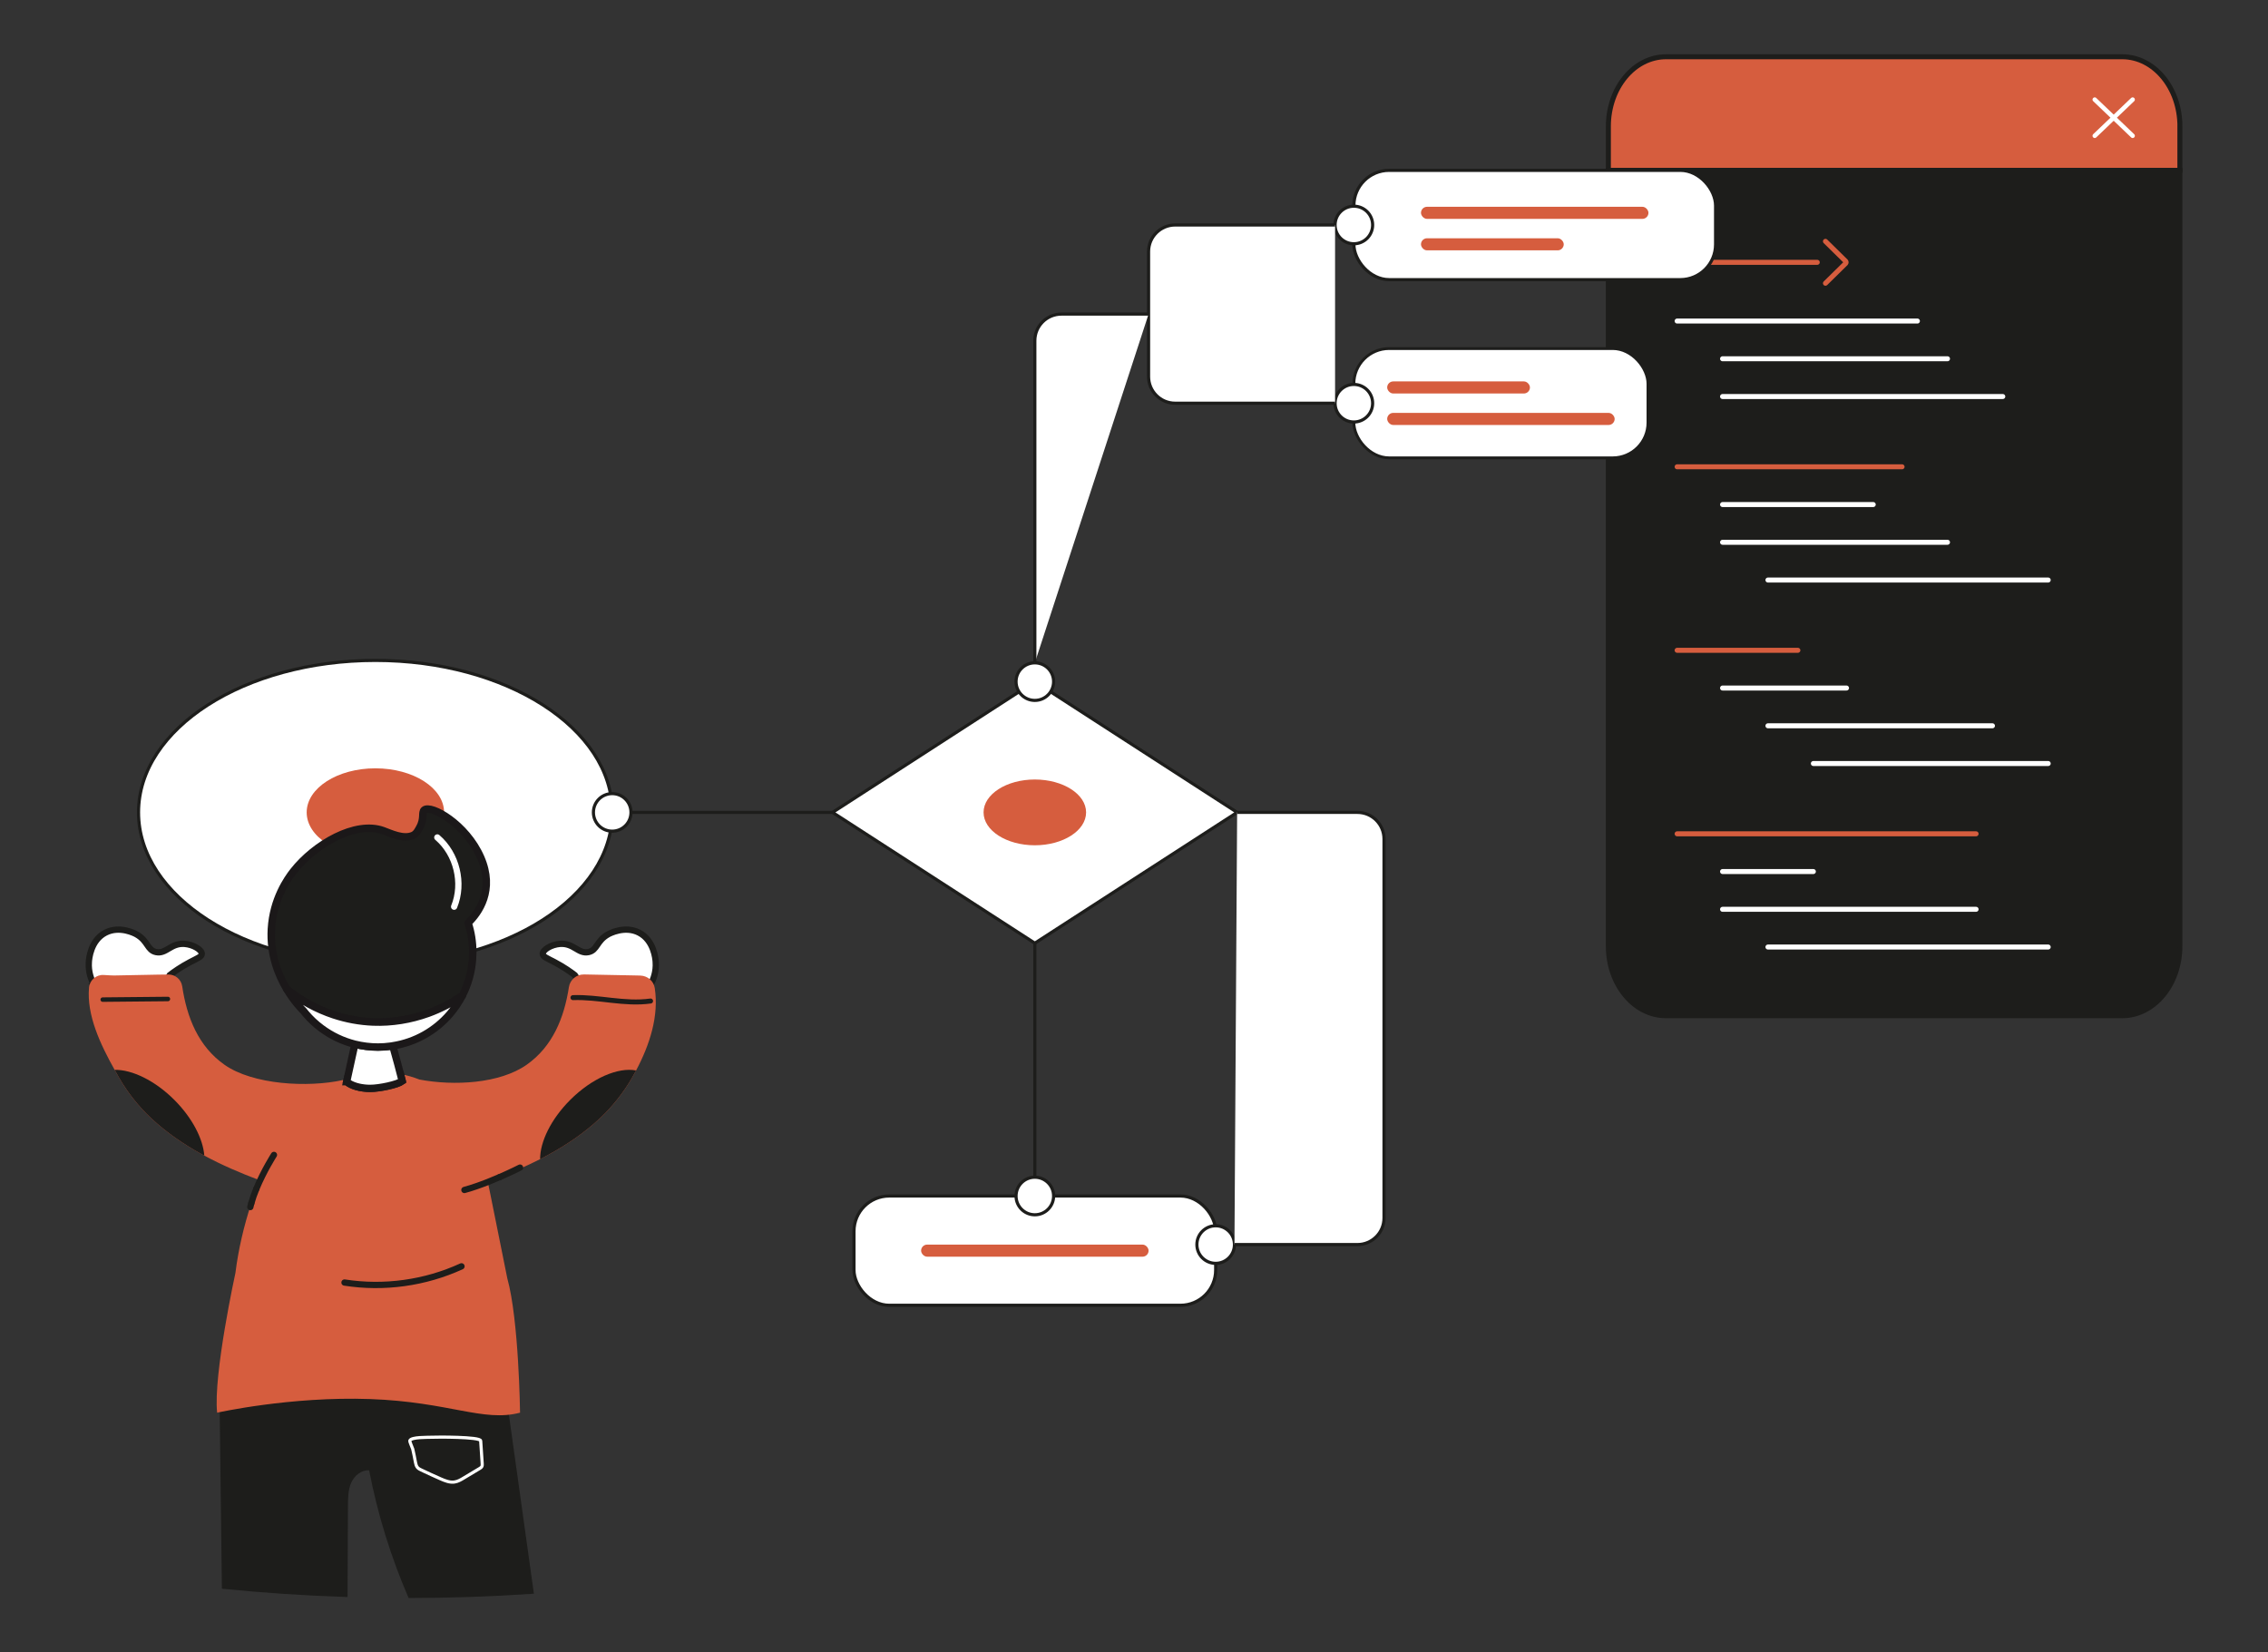 <?xml version="1.0" encoding="UTF-8"?>
<svg xmlns="http://www.w3.org/2000/svg" id="Livello_1" data-name="Livello 1" viewBox="0 0 722 526">
  <rect x="0" y="0" width="722" height="526" fill="#333333" stroke="none"/>
  <defs>
    <style>
      .cls-1 {
        stroke-width: 1.41px;
      }

      .cls-1, .cls-2, .cls-3, .cls-4, .cls-5, .cls-6, .cls-7, .cls-8, .cls-9, .cls-10, .cls-11, .cls-12, .cls-13, .cls-14, .cls-15, .cls-16 {
        stroke-miterlimit: 10;
      }

      .cls-1, .cls-2, .cls-6, .cls-8, .cls-9, .cls-10, .cls-11, .cls-12, .cls-13, .cls-16 {
        fill: none;
      }

      .cls-1, .cls-4, .cls-17, .cls-18, .cls-5, .cls-6, .cls-8, .cls-9, .cls-10, .cls-11, .cls-12, .cls-16 {
        stroke-linecap: round;
      }

      .cls-1, .cls-8, .cls-10, .cls-13 {
        stroke: #fff;
      }

      .cls-2, .cls-17, .cls-18, .cls-14 {
        stroke: #1b1819;
      }

      .cls-2, .cls-14 {
        stroke-width: 2.33px;
      }

      .cls-3, .cls-4, .cls-5, .cls-7, .cls-9, .cls-11, .cls-12, .cls-15, .cls-16 {
        stroke: #1d1d1b;
      }

      .cls-3, .cls-18, .cls-7, .cls-14, .cls-15 {
        fill: #fff;
      }

      .cls-3, .cls-8, .cls-9 {
        stroke-width: 2px;
      }

      .cls-4, .cls-17, .cls-19 {
        fill: #1d1d1b;
      }

      .cls-4, .cls-5, .cls-6, .cls-10, .cls-11 {
        stroke-width: 1.59px;
      }

      .cls-17, .cls-18 {
        stroke-linejoin: round;
        stroke-width: 2.38px;
      }

      .cls-5, .cls-20 {
        fill: #d65d3e;
      }

      .cls-6 {
        stroke: #d65d3e;
      }

      .cls-12 {
        stroke-width: 1.59px;
      }

      .cls-15 {
        stroke-width: .9px;
      }

      .cls-19, .cls-20 {
        stroke-width: 0px;
      }

      .cls-16 {
        stroke-width: 1.43px;
      }
    </style>
  </defs>
  <g>
    <ellipse class="cls-7" cx="119.5" cy="258.62" rx="75.4" ry="48.38"></ellipse>
    <circle class="cls-7" cx="194.89" cy="258.62" r="5.98"></circle>
    <ellipse class="cls-20" cx="119.5" cy="258.62" rx="21.87" ry="14.03"></ellipse>
  </g>
  <g>
    <g>
      <rect class="cls-7" x="271.86" y="380.74" width="115.14" height="34.79" rx="11.22" ry="11.22"></rect>
      <circle class="cls-7" cx="329.43" cy="380.74" r="5.98"></circle>
      <circle class="cls-7" cx="387" cy="396.2" r="5.98"></circle>
    </g>
    <rect class="cls-20" x="293.22" y="396.2" width="72.41" height="3.85" rx="1.93" ry="1.93" transform="translate(658.86 796.26) rotate(180)"></rect>
  </g>
  <g>
    <path class="cls-3" d="M29.77,313.22c-.62-1.21-1.74-3.77-1.48-7.05.06-.86.52-6.81,5.3-9.27,4.53-2.33,9.43.3,9.8.51,3.8,2.11,3.42,5.08,6.3,5.68,3.24.67,4.67-2.92,9.05-2.61,2.78.2,5.56,1.89,5.5,3.21-.04.89-1.39,1.36-3.78,2.62-2.89,1.53-5.07,3.07-6.42,4.11l-.4.67c-3.89,2.76-11.21,3.15-13.12,3.48-1.6.28-6.86-4.26-10.76-1.36Z"></path>
    <path class="cls-3" d="M207.25,313.22c.62-1.21,1.74-3.77,1.48-7.05-.06-.86-.52-6.81-5.3-9.27-4.53-2.33-9.43.3-9.8.51-3.8,2.11-3.42,5.08-6.3,5.68-3.24.67-4.67-2.92-9.05-2.61-2.78.2-5.56,1.89-5.5,3.21.04.89,1.39,1.36,3.78,2.62,2.89,1.53,5.07,3.07,6.42,4.11l.4.67c6.8,3.46,12.26,2.21,14.16,2.53,1.6.28,5.81-3.32,9.71-.41Z"></path>
    <g>
      <path class="cls-19" d="M169.96,507.35c-13.28.9-26.57,1.36-39.88,1.37-5.65-13.04-9.87-26.69-12.57-40.64-2.46-.2-4.71,1.7-5.71,3.96-1,2.26-1.02,4.81-1.03,7.28-.04,9.7-.08,19.4-.13,29.09-13.36-.43-26.7-1.32-40-2.65l-.75-60.24,90.94-3.57c3.04,21.8,6.09,43.6,9.13,65.4Z"></path>
      <g>
        <path class="cls-20" d="M202.49,340.78c-.43.82-.88,1.62-1.34,2.42-2.75,4.76-6.24,9.12-10.2,12.83-4.91,4.59-10.42,8.34-16.3,11.55-.89.49-1.8.97-2.71,1.43-4.17,2.13-8.49,4-12.88,5.72-.02,0-.04.01-.05.02-1.24.49-2.49.97-3.74,1.43.01.03.01.07.02.1h0c.27,1.28.54,2.54.79,3.8,1.8,8.95,3.61,17.9,5.41,26.85,3.71,13.29,4.06,42.79,4.06,42.79-11.77,3.08-22.42-3.43-47.75-4.34-25.33-.9-48.68,4.34-48.68,4.34-1.26-12.12,5.82-44.47,5.82-44.47.94-7.52,2.71-15.03,5.04-22.13.01-.04.02-.08.04-.13.5-1.5,1.01-2.98,1.55-4.44.02-.05.04-.1.06-.15.33-.9.67-1.79,1.02-2.67-6.04-2.28-11.98-4.81-17.61-7.85-.27-.13-.53-.28-.79-.42-5.79-3.18-11.23-6.9-16.08-11.43-3.99-3.73-7.49-8.12-10.24-12.91-.48-.83-.96-1.68-1.44-2.54-4.55-8.13-8.94-17.41-8.15-26.2.22-2.38,2.3-4.15,4.69-4,1.42.09,2.78.17,3.3.16,4.61-.09,9.22-.18,13.84-.27.7,0,2.04-.03,3.41-.04,2.2-.03,4.09,1.56,4.42,3.73,1.49,9.96,5.13,19.13,13.45,24.99,9.05,6.37,26.51,7.34,37.7,4.88.48-.19.96-.37,1.45-.55l-.23,1.07c1.47,1.27,4.28,2.13,7.5,2.13,2.98,0,8.64-1.21,10.18-2.33l-.58-2.23c2.08.39,4.12.98,6.08,1.75,10.93,2.07,25.54,1.32,34.12-4.72,8.24-5.81,11.91-14.86,13.44-24.72.36-2.33,2.39-4.05,4.76-4.02h.17c5.63.11,11.27.22,16.91.33.25,0,.58.02.95.03,2.27.08,4.2,1.74,4.54,3.98,1.35,8.87-1.58,18.01-5.95,26.23Z"></path>
        <path class="cls-20" d="M80.02,382.99s-.03.09-.04.13h0c.01-.05.03-.09.04-.13Z"></path>
        <path class="cls-2" d="M117.87,346.48c-3.22,0-6.03-.86-7.5-2.13l.23-1.07c2.96-1.03,6.05-1.67,9.2-1.85,2.56-.15,5.14.02,7.67.49l.58,2.23c-1.54,1.12-7.2,2.33-10.18,2.33Z"></path>
        <path class="cls-14" d="M128.04,344.15c-1.54,1.12-7.2,2.33-10.18,2.33h-.01c-.2,0-.39,0-.58-.01-.19,0-.38-.02-.57-.03-.2-.01-.4-.03-.59-.05-.09,0-.18-.02-.27-.03-.29-.03-.57-.07-.84-.12-.18-.03-.36-.06-.53-.1h-.01c-.35-.07-.68-.16-1-.25-1.29-.37-2.35-.9-3.09-1.54h-.01l.23-1.07.81-3.69,1.57-7.16c2.35.58,4.82.9,7.35.9,1.4,0,2.76-.1,4.11-.29.2-.03.4-.06.6-.1l1.6,5.8.83,3.18.58,2.23Z"></path>
        <g>
          <path class="cls-17" d="M149.02,293.81c.97,2.94,1.48,6.08,1.48,9.34,0,.73-.03,1.45-.08,2.17h0c-.3,4.18-1.44,8.13-3.27,11.66-3.36,2.32-7.02,4.2-10.86,5.6-5.6,2.02-11.57,3-17.52,2.77-4.26-.17-8.49-.95-12.54-2.29-5.4-1.79-10.48-4.56-14.91-8.13,0,0-.01,0-.01-.01-2.74-4.57-5.37-11.15-4.91-19.18.55-9.42,5.06-15.9,7.03-18.4,6.77-8.6,19.75-16.12,28.54-12.91,2.4.87,6.41,2.87,9.47,1.54,1.21-.52,1.86-2.02,2.11-2.45,1.68-2.95.6-4.89,1.51-5.66,2.13-1.77,13.29,4.42,17.97,15.11,4.56,10.43-.66,17.6-4.01,20.84Z"></path>
          <path class="cls-18" d="M147.15,316.98c-1.08,2.09-2.39,4.04-3.91,5.8-4.57,5.33-10.96,9.04-18.21,10.16-.2.04-.4.07-.6.1-1.35.19-2.71.29-4.11.29-2.53,0-5-.32-7.35-.9h0c-3.91-.99-7.52-2.73-10.66-5.07-1.83-1.35-3.5-2.91-4.97-4.65-.25-.3-.49-.6-.73-.9-.73-.73-3.05-3.13-5.29-6.88,4.43,3.57,9.51,6.34,14.91,8.13,4.05,1.34,8.28,2.12,12.54,2.29,5.95.23,11.92-.75,17.52-2.77,3.84-1.4,7.5-3.28,10.86-5.6Z"></path>
        </g>
        <path class="cls-9" d="M147.84,378.82c2.44-.66,5.02-1.58,7.45-2.53,1.3-.51,2.56-1.04,3.72-1.54"></path>
        <path class="cls-9" d="M159.06,374.73c3.76-1.64,6.49-3.03,6.49-3.03"></path>
        <path class="cls-9" d="M79.98,383.12c-.11.38-.2.76-.29,1.14"></path>
        <path class="cls-9" d="M81.57,378.55c-.6,1.46-1.14,2.97-1.55,4.44"></path>
        <path class="cls-9" d="M81.63,378.4c2.36-5.72,5.58-10.74,5.58-10.74"></path>
        <path class="cls-9" d="M109.67,408.29c12.56,1.97,25.69.15,37.24-5.16"></path>
        <path class="cls-12" d="M182.4,317.59c8.03-.32,16.34,2.24,24.7,1.08"></path>
        <path class="cls-16" d="M32.7,318.22c6.92-.07,13.83-.13,20.75-.2"></path>
      </g>
      <path class="cls-19" d="M65.04,367.88c-.27-.13-.53-.28-.79-.42-5.79-3.18-11.23-6.9-16.08-11.43-3.99-3.73-7.49-8.12-10.24-12.91-.48-.83-.96-1.68-1.44-2.54,5.51-.11,12.81,3.37,19.01,9.57,5.73,5.73,9.13,12.4,9.54,17.73Z"></path>
      <path class="cls-19" d="M202.49,340.78c-.43.82-.88,1.62-1.34,2.42-2.75,4.76-6.24,9.12-10.2,12.83-4.91,4.59-10.42,8.34-16.3,11.55-.89.49-1.8.97-2.71,1.43-.03-5.5,3.44-12.72,9.58-18.86,6.97-6.97,15.32-10.49,20.97-9.37Z"></path>
    </g>
    <path class="cls-8" d="M139.22,266.6c6.14,5.24,8.41,14.56,5.35,22.04"></path>
    <path class="cls-13" d="M132.25,465.49c.12.58.25,1.19.63,1.65.33.4.81.63,1.28.85,2.02.97,4.07,1.9,6.12,2.8,1.4.61,2.9,1.22,4.41,1,1.08-.16,2.05-.73,2.98-1.3,1.66-1,3.32-1.99,4.99-2.99.28-.17.57-.35.73-.64.15-.29.14-.64.11-.97-.16-2.41-.32-4.81-.48-7.22-.09-1.32-14.25-1.21-15.71-1.13-1.24.06-6.33-.1-6.84,1.05-.14.31.82,2.3.92,2.7.35,1.38.58,2.8.86,4.19Z"></path>
  </g>
  <g>
    <g>
      <path class="cls-5" d="M693.95,40.23v13.99h-181.94v-13.99c0-12.25,8.21-22.16,18.35-22.16h145.25c10.13,0,18.35,9.91,18.35,22.16Z"></path>
      <path class="cls-4" d="M693.95,54.22v246.99c0,12.23-8.21,22.14-18.35,22.14h-145.25c-10.13,0-18.35-9.91-18.35-22.14V54.22h181.94Z"></path>
      <line class="cls-11" x1="693.96" y1="54.22" x2="693.95" y2="54.22"></line>
    </g>
    <g>
      <line class="cls-1" x1="666.84" y1="43.23" x2="678.91" y2="31.7"></line>
      <line class="cls-1" x1="678.91" y1="43.23" x2="666.84" y2="31.7"></line>
    </g>
    <g>
      <g>
        <line class="cls-6" x1="533.9" y1="148.6" x2="605.51" y2="148.6"></line>
        <line class="cls-10" x1="548.36" y1="160.62" x2="596.33" y2="160.62"></line>
        <line class="cls-10" x1="548.36" y1="172.63" x2="619.97" y2="172.63"></line>
        <line class="cls-10" x1="562.81" y1="184.65" x2="652.03" y2="184.65"></line>
      </g>
      <g>
        <line class="cls-6" x1="533.9" y1="265.44" x2="629.07" y2="265.44"></line>
        <line class="cls-10" x1="548.36" y1="277.45" x2="577.27" y2="277.45"></line>
        <line class="cls-10" x1="548.36" y1="289.47" x2="629.07" y2="289.47"></line>
        <line class="cls-10" x1="562.81" y1="301.48" x2="652.03" y2="301.48"></line>
      </g>
      <g>
        <line class="cls-6" x1="533.9" y1="207.02" x2="572.34" y2="207.02"></line>
        <line class="cls-10" x1="548.36" y1="219.03" x2="587.82" y2="219.03"></line>
        <line class="cls-10" x1="562.81" y1="231.05" x2="634.28" y2="231.05"></line>
        <line class="cls-10" x1="577.27" y1="243.06" x2="652.03" y2="243.06"></line>
      </g>
      <g>
        <line class="cls-10" x1="533.9" y1="102.2" x2="610.39" y2="102.2"></line>
        <line class="cls-10" x1="548.36" y1="114.21" x2="619.97" y2="114.21"></line>
        <line class="cls-10" x1="548.36" y1="126.23" x2="637.57" y2="126.23"></line>
        <g>
          <line class="cls-6" x1="533.9" y1="83.51" x2="578.51" y2="83.51"></line>
          <path class="cls-6" d="M581.12,76.83l6.46,6.35c.15.18.15.46,0,.64l-6.46,6.35"></path>
        </g>
      </g>
    </g>
  </g>
  <g>
    <g>
      <polygon class="cls-7" points="329.43 300.25 265.03 258.62 329.43 216.99 393.83 258.62 329.43 300.25"></polygon>
      <circle class="cls-7" cx="329.43" cy="216.99" r="5.98"></circle>
    </g>
    <ellipse class="cls-20" cx="329.43" cy="258.62" rx="16.32" ry="10.47"></ellipse>
  </g>
  <g>
    <g>
      <rect class="cls-7" x="430.99" y="54.22" width="115.14" height="34.79" rx="11.22" ry="11.22" transform="translate(977.13 143.24) rotate(180)"></rect>
      <circle class="cls-7" cx="430.99" cy="71.62" r="5.98"></circle>
    </g>
    <g>
      <rect class="cls-20" x="452.36" y="65.83" width="72.41" height="3.85" rx="1.93" ry="1.93"></rect>
      <rect class="cls-20" x="452.36" y="75.85" width="45.44" height="3.85" rx="1.93" ry="1.93"></rect>
    </g>
  </g>
  <g>
    <g>
      <rect class="cls-15" x="430.99" y="110.96" width="93.62" height="34.79" rx="11.22" ry="11.22" transform="translate(955.61 256.71) rotate(180)"></rect>
      <circle class="cls-7" cx="430.99" cy="128.36" r="5.98"></circle>
    </g>
    <g>
      <rect class="cls-20" x="441.6" y="131.44" width="72.41" height="3.85" rx="1.93" ry="1.93"></rect>
      <rect class="cls-20" x="441.6" y="121.42" width="45.44" height="3.85" rx="1.93" ry="1.93"></rect>
    </g>
  </g>
  <line class="cls-7" x1="200.88" y1="258.62" x2="265.03" y2="258.62"></line>
  <line class="cls-7" x1="329.43" y1="374.75" x2="329.43" y2="300.25"></line>
  <path class="cls-7" d="M392.98,396.2h39.14c4.68,0,8.47-3.79,8.47-8.47v-120.64c0-4.68-3.79-8.47-8.47-8.47h-38.29"></path>
  <path class="cls-7" d="M425.01,128.36h-50.9c-4.68,0-8.47-3.79-8.47-8.47v-39.8c0-4.68,3.79-8.47,8.47-8.47h50.9"></path>
  <path class="cls-7" d="M329.43,211.01v-102.55c0-4.68,3.79-8.47,8.47-8.47h27.74"></path>
</svg>
